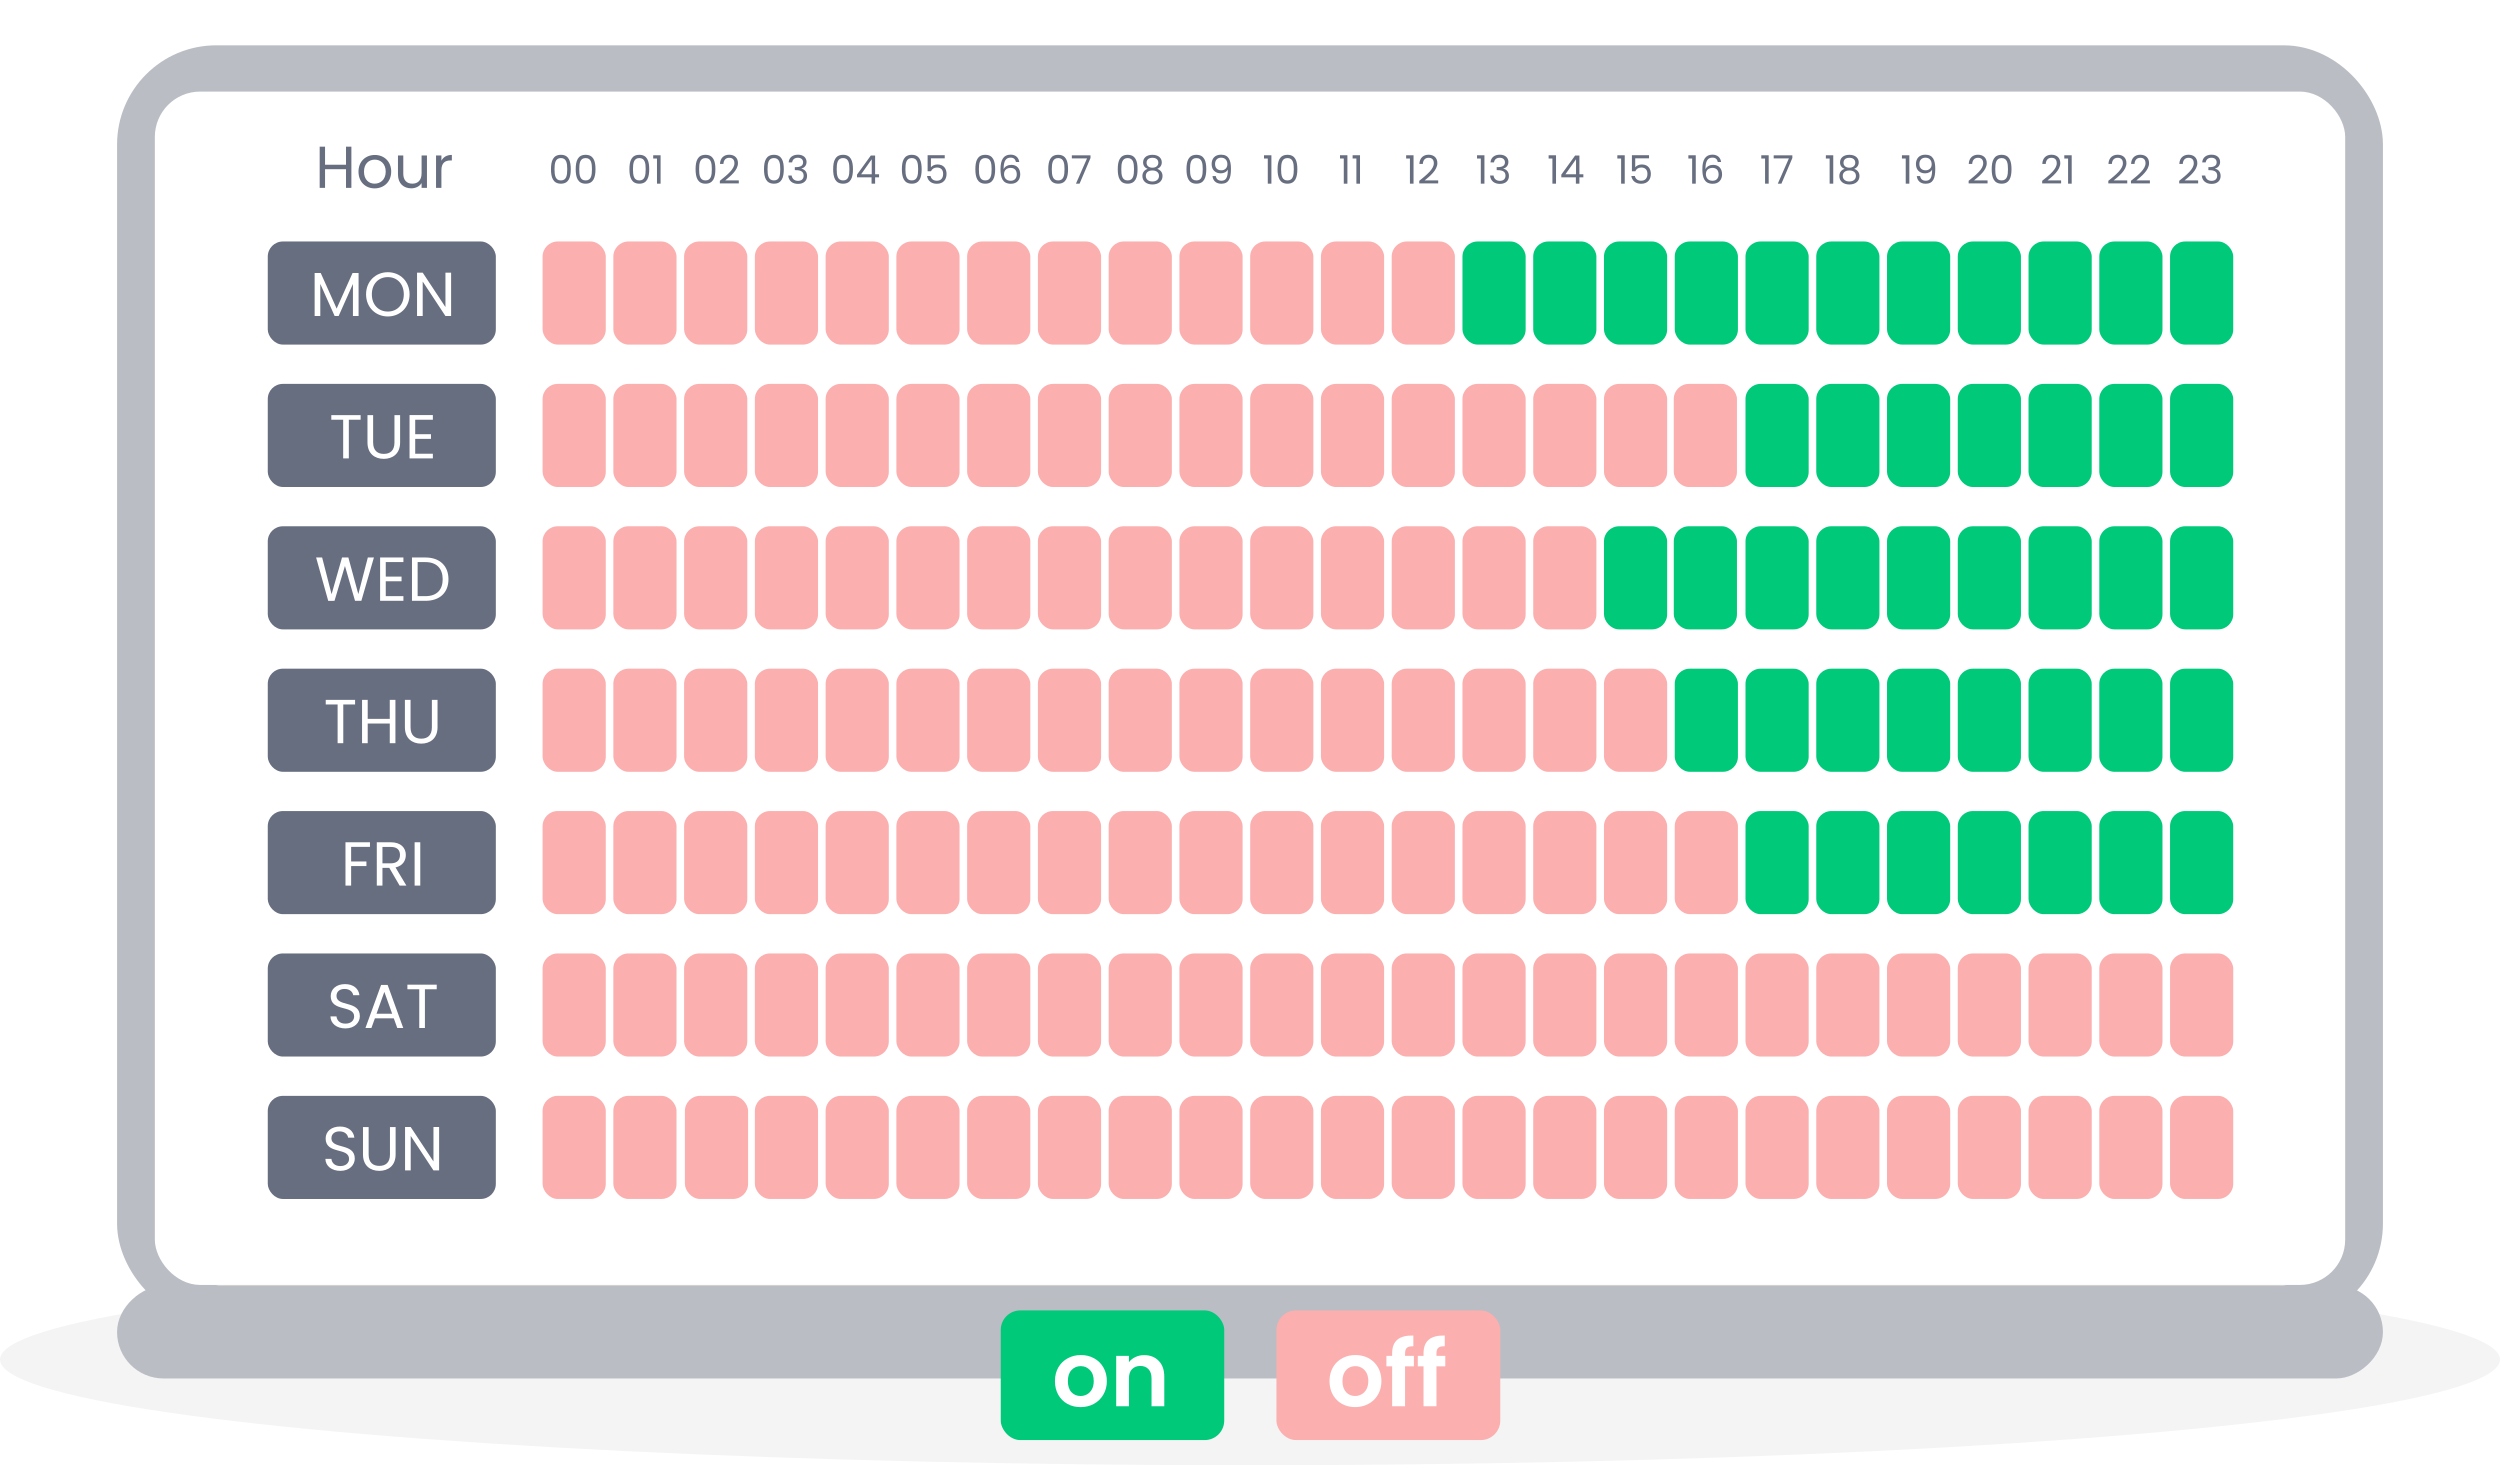 <svg width="662" height="388" viewBox="0 0 662 388" fill="none" xmlns="http://www.w3.org/2000/svg">
<mask id="path-1-inside-1" fill="white">
<path fill-rule="evenodd" clip-rule="evenodd" d="M348.679 272.085C348.679 272.54 348.704 272.988 348.753 273.43C344.834 274.691 342 278.356 342 282.682C342 287.904 346.131 292.164 351.315 292.393V292.402H379.083V292.402C379.112 292.402 379.141 292.402 379.17 292.402C384.072 292.402 388.046 288.442 388.046 283.557C388.046 279.446 385.231 275.99 381.417 274.998C381.613 274.354 381.718 273.67 381.718 272.961C381.718 269.092 378.571 265.955 374.689 265.955C373.595 265.955 372.561 266.204 371.638 266.647C369.641 262.704 365.54 260 360.805 260C354.108 260 348.679 265.411 348.679 272.085Z"/>
</mask>
<path fill-rule="evenodd" clip-rule="evenodd" d="M348.679 272.085C348.679 272.54 348.704 272.988 348.753 273.43C344.834 274.691 342 278.356 342 282.682C342 287.904 346.131 292.164 351.315 292.393V292.402H379.083V292.402C379.112 292.402 379.141 292.402 379.17 292.402C384.072 292.402 388.046 288.442 388.046 283.557C388.046 279.446 385.231 275.99 381.417 274.998C381.613 274.354 381.718 273.67 381.718 272.961C381.718 269.092 378.571 265.955 374.689 265.955C373.595 265.955 372.561 266.204 371.638 266.647C369.641 262.704 365.54 260 360.805 260C354.108 260 348.679 265.411 348.679 272.085Z" fill="white"/>
<path d="M348.753 273.43L349.347 273.364L349.401 273.849L348.936 273.999L348.753 273.43ZM351.315 292.393L351.341 291.795L351.913 291.821V292.393H351.315ZM351.315 292.402V293H350.717V292.402H351.315ZM379.083 292.402H379.681V293H379.083V292.402ZM379.083 292.402H378.485V291.798L379.088 291.804L379.083 292.402ZM381.417 274.998L381.266 275.577L380.663 275.42L380.845 274.824L381.417 274.998ZM371.638 266.647L371.897 267.186L371.369 267.44L371.104 266.918L371.638 266.647ZM348.158 273.496C348.107 273.032 348.081 272.562 348.081 272.085H349.277C349.277 272.518 349.301 272.944 349.347 273.364L348.158 273.496ZM341.402 282.682C341.402 278.088 344.412 274.199 348.57 272.86L348.936 273.999C345.256 275.183 342.598 278.625 342.598 282.682H341.402ZM351.288 292.99C345.788 292.747 341.402 288.227 341.402 282.682H342.598C342.598 287.58 346.474 291.581 351.341 291.795L351.288 292.99ZM351.913 292.393V292.402H350.717V292.393H351.913ZM351.315 291.804H379.083V293H351.315V291.804ZM378.485 292.402V292.402H379.681V292.402H378.485ZM379.17 293C379.139 293 379.108 293 379.077 293L379.088 291.804C379.116 291.804 379.143 291.804 379.17 291.804V293ZM388.644 283.557C388.644 288.775 384.4 293 379.17 293V291.804C383.744 291.804 387.448 288.11 387.448 283.557H388.644ZM381.567 274.419C385.637 275.477 388.644 279.166 388.644 283.557H387.448C387.448 279.726 384.824 276.502 381.266 275.577L381.567 274.419ZM382.316 272.961C382.316 273.729 382.202 274.472 381.989 275.172L380.845 274.824C381.024 274.235 381.12 273.61 381.12 272.961H382.316ZM374.689 265.357C378.899 265.357 382.316 268.76 382.316 272.961H381.12C381.12 269.424 378.243 266.553 374.689 266.553V265.357ZM371.379 266.108C372.381 265.627 373.504 265.357 374.689 265.357V266.553C373.687 266.553 372.74 266.781 371.897 267.186L371.379 266.108ZM360.805 259.402C365.773 259.402 370.076 262.24 372.171 266.377L371.104 266.918C369.206 263.168 365.307 260.598 360.805 260.598V259.402ZM348.081 272.085C348.081 265.079 353.78 259.402 360.805 259.402V260.598C354.436 260.598 349.277 265.743 349.277 272.085H348.081Z" fill="#E5E5E5" mask="url(#path-1-inside-1)"/>
<ellipse cx="331" cy="360" rx="331" ry="28" fill="#F4F4F4"/>
<rect x="37.565" y="18.564" width="586.873" height="325.145" rx="19.691" fill="#EFF4FF" stroke="#BABDC4" stroke-width="13.127"/>
<rect x="631" y="340.447" width="24.569" height="600" rx="12.284" transform="rotate(90 631 340.447)" fill="#BABDC4"/>
<g filter="url(#filter0_d)">
<rect x="43.933" y="23.641" width="574.451" height="314.224" rx="15.517" fill="white"/>
<rect x="44.258" y="23.966" width="573.801" height="313.574" rx="15.192" stroke="#C7C7C7" stroke-width="0.651"/>
</g>
<g clip-path="url(#clip0)">
<g filter="url(#filter1_d)">
<rect x="41.002" y="21.645" width="580" height="316" rx="12" fill="white"/>
</g>
<rect x="70.904" y="63.945" width="60.392" height="27.304" rx="4" fill="#676E80"/>
<path d="M83.316 83.684H84.814V75.174L88.616 83.684H89.67L93.456 75.19V83.684H94.953V72.294H93.357L89.143 81.708L84.93 72.294H83.316V83.684ZM108.456 77.939C108.456 74.499 105.937 72.08 102.695 72.08C99.469 72.08 96.934 74.499 96.934 77.939C96.934 81.379 99.469 83.799 102.695 83.799C105.937 83.799 108.456 81.379 108.456 77.939ZM98.465 77.939C98.465 75.125 100.275 73.38 102.695 73.38C105.114 73.38 106.925 75.125 106.925 77.939C106.925 80.737 105.114 82.499 102.695 82.499C100.275 82.499 98.465 80.737 98.465 77.939ZM117.955 72.195V81.313L111.931 72.195H110.433V83.684H111.931V74.549L117.955 83.684H119.453V72.195H117.955Z" fill="white"/>
<rect x="70.904" y="101.652" width="60.392" height="27.304" rx="4" fill="#676E80"/>
<path d="M87.728 111.137H90.872V121.391H92.37V111.137H95.497V109.919H87.728V111.137ZM97.308 117.161C97.308 120.14 99.25 121.507 101.62 121.507C103.991 121.507 105.949 120.14 105.949 117.161V109.919H104.451V117.178C104.451 119.285 103.332 120.19 101.637 120.19C99.942 120.19 98.806 119.285 98.806 117.178V109.919H97.308V117.161ZM114.62 109.903H108.448V121.391H114.62V120.157H109.946V116.207H114.126V114.972H109.946V111.137H114.62V109.903Z" fill="white"/>
<rect x="70.904" y="139.359" width="60.392" height="27.304" rx="4" fill="#676E80"/>
<path d="M86.915 159.114L88.578 159.098L91.343 149.864L94.009 159.098H95.688L99.013 147.625H97.4L94.882 157.32L92.248 147.625H90.569L87.804 157.353L85.302 147.625H83.706L86.915 159.114ZM106.824 147.609H100.652V159.098H106.824V157.863H102.15V153.913H106.331V152.678H102.15V148.843H106.824V147.609ZM112.663 147.625H109.091V159.098H112.663C116.432 159.098 118.753 156.941 118.753 153.386C118.753 149.831 116.432 147.625 112.663 147.625ZM110.589 157.863V148.843H112.663C115.658 148.843 117.222 150.588 117.222 153.386C117.222 156.184 115.658 157.863 112.663 157.863H110.589Z" fill="white"/>
<rect x="70.904" y="177.066" width="60.392" height="27.304" rx="4" fill="#676E80"/>
<path d="M86.257 186.546H89.401V196.8H90.899V186.546H94.026V185.328H86.257V186.546ZM103.211 196.8H104.709V185.328H103.211V190.364H97.368V185.328H95.87V196.8H97.368V191.599H103.211V196.8ZM107.217 192.57C107.217 195.549 109.16 196.915 111.53 196.915C113.9 196.915 115.859 195.549 115.859 192.57V185.328H114.361V192.587C114.361 194.693 113.242 195.599 111.546 195.599C109.851 195.599 108.715 194.693 108.715 192.587V185.328H107.217V192.57Z" fill="white"/>
<rect x="70.904" y="214.766" width="60.392" height="27.304" rx="4" fill="#676E80"/>
<path d="M91.482 234.504H92.98V229.335H97.029V228.117H92.98V224.249H97.967V223.031H91.482V234.504ZM105.915 226.406C105.915 227.69 105.175 228.611 103.479 228.611H101.274V224.266H103.479C105.191 224.266 105.915 225.105 105.915 226.406ZM99.776 223.031V234.504H101.274V229.813H103.084L105.817 234.504H107.611L104.73 229.698C106.656 229.27 107.463 227.871 107.463 226.406C107.463 224.529 106.179 223.031 103.479 223.031H99.776ZM109.79 234.504H111.288V223.031H109.79V234.504Z" fill="white"/>
<rect x="70.904" y="252.473" width="60.392" height="27.304" rx="4" fill="#676E80"/>
<path d="M95.289 269.084C95.289 264.837 89.101 266.681 89.101 263.718C89.101 262.484 90.072 261.842 91.306 261.875C92.705 261.891 93.429 262.763 93.528 263.537H95.174C94.993 261.792 93.561 260.591 91.372 260.591C89.101 260.591 87.57 261.875 87.57 263.768C87.57 268.031 93.775 266.055 93.775 269.15C93.775 270.236 92.919 271.059 91.471 271.059C89.874 271.059 89.199 270.104 89.101 269.15H87.504C87.537 271.043 89.166 272.327 91.471 272.327C93.956 272.327 95.289 270.713 95.289 269.084ZM105.197 272.211H106.777L102.645 260.805H100.917L96.769 272.211H98.349L99.271 269.66H104.275L105.197 272.211ZM103.847 268.442H99.699L101.773 262.648L103.847 268.442ZM107.877 261.957H111.021V272.211H112.518V261.957H115.646V260.739H107.877V261.957Z" fill="white"/>
<rect x="70.904" y="290.184" width="60.392" height="27.304" rx="4" fill="#676E80"/>
<path d="M93.947 306.799C93.947 302.553 87.758 304.396 87.758 301.433C87.758 300.199 88.73 299.557 89.964 299.59C91.363 299.606 92.087 300.479 92.186 301.252H93.832C93.651 299.508 92.219 298.306 90.03 298.306C87.758 298.306 86.228 299.59 86.228 301.483C86.228 305.746 92.433 303.771 92.433 306.865C92.433 307.951 91.577 308.774 90.129 308.774C88.532 308.774 87.857 307.82 87.758 306.865H86.162C86.195 308.758 87.824 310.042 90.129 310.042C92.614 310.042 93.947 308.429 93.947 306.799ZM96.118 305.696C96.118 308.676 98.061 310.042 100.431 310.042C102.801 310.042 104.76 308.676 104.76 305.696V298.454H103.262V305.713C103.262 307.82 102.143 308.725 100.447 308.725C98.752 308.725 97.616 307.82 97.616 305.713V298.454H96.118V305.696ZM114.78 298.438V307.556L108.756 298.438H107.258V309.927H108.756V300.791L114.78 309.927H116.278V298.438H114.78Z" fill="white"/>
<rect x="143.678" y="63.945" width="16.73" height="27.304" rx="4" fill="#FBAFAF"/>
<rect x="162.414" y="63.945" width="16.73" height="27.304" rx="4" fill="#FBAFAF"/>
<rect x="181.15" y="63.945" width="16.73" height="27.304" rx="4" fill="#FBAFAF"/>
<rect x="199.889" y="63.945" width="16.73" height="27.304" rx="4" fill="#FBAFAF"/>
<rect x="218.625" y="63.945" width="16.73" height="27.304" rx="4" fill="#FBAFAF"/>
<rect x="237.361" y="63.945" width="16.73" height="27.304" rx="4" fill="#FBAFAF"/>
<rect x="256.096" y="63.945" width="16.73" height="27.304" rx="4" fill="#FBAFAF"/>
<rect x="274.838" y="63.945" width="16.73" height="27.304" rx="4" fill="#FBAFAF"/>
<rect x="293.574" y="63.945" width="16.73" height="27.304" rx="4" fill="#FBAFAF"/>
<rect x="312.311" y="63.945" width="16.73" height="27.304" rx="4" fill="#FBAFAF"/>
<rect x="331.047" y="63.945" width="16.73" height="27.304" rx="4" fill="#FBAFAF"/>
<rect x="349.787" y="63.945" width="16.73" height="27.304" rx="4" fill="#FBAFAF"/>
<rect x="368.523" y="63.945" width="16.73" height="27.304" rx="4" fill="#FBAFAF"/>
<rect x="387.26" y="63.945" width="16.73" height="27.304" rx="4" fill="#00C97A"/>
<rect x="405.994" y="63.945" width="16.73" height="27.304" rx="4" fill="#00C97A"/>
<rect x="424.73" y="63.945" width="16.73" height="27.304" rx="4" fill="#00C97A"/>
<rect x="443.471" y="63.945" width="16.73" height="27.304" rx="4" fill="#00C97A"/>
<rect x="462.207" y="63.945" width="16.73" height="27.304" rx="4" fill="#00C97A"/>
<rect x="480.945" y="63.945" width="16.73" height="27.304" rx="4" fill="#00C97A"/>
<rect x="499.682" y="63.945" width="16.73" height="27.304" rx="4" fill="#00C97A"/>
<rect x="518.418" y="63.945" width="16.73" height="27.304" rx="4" fill="#00C97A"/>
<rect x="537.156" y="63.945" width="16.73" height="27.304" rx="4" fill="#00C97A"/>
<rect x="555.893" y="63.945" width="16.73" height="27.304" rx="4" fill="#00C97A"/>
<rect x="574.629" y="63.945" width="16.73" height="27.304" rx="4" fill="#00C97A"/>
<rect x="143.678" y="101.656" width="16.73" height="27.304" rx="4" fill="#FBAFAF"/>
<rect x="162.414" y="101.656" width="16.73" height="27.304" rx="4" fill="#FBAFAF"/>
<rect x="181.15" y="101.656" width="16.73" height="27.304" rx="4" fill="#FBAFAF"/>
<rect x="199.887" y="101.656" width="16.73" height="27.304" rx="4" fill="#FBAFAF"/>
<rect x="218.627" y="101.656" width="16.73" height="27.304" rx="4" fill="#FBAFAF"/>
<rect x="237.363" y="101.656" width="16.73" height="27.304" rx="4" fill="#FBAFAF"/>
<rect x="256.098" y="101.656" width="16.73" height="27.304" rx="4" fill="#FBAFAF"/>
<rect x="274.838" y="101.656" width="16.73" height="27.304" rx="4" fill="#FBAFAF"/>
<rect x="293.574" y="101.656" width="16.73" height="27.304" rx="4" fill="#FBAFAF"/>
<rect x="312.311" y="101.656" width="16.73" height="27.304" rx="4" fill="#FBAFAF"/>
<rect x="331.047" y="101.656" width="16.73" height="27.304" rx="4" fill="#FBAFAF"/>
<rect x="349.785" y="101.656" width="16.73" height="27.304" rx="4" fill="#FBAFAF"/>
<rect x="368.521" y="101.656" width="16.73" height="27.304" rx="4" fill="#FBAFAF"/>
<rect x="387.258" y="101.656" width="16.73" height="27.304" rx="4" fill="#FBAFAF"/>
<rect x="405.996" y="101.656" width="16.73" height="27.304" rx="4" fill="#FBAFAF"/>
<rect x="424.732" y="101.656" width="16.73" height="27.304" rx="4" fill="#FBAFAF"/>
<rect x="443.215" y="101.656" width="16.73" height="27.304" rx="4" fill="#FBAFAF"/>
<rect x="462.207" y="101.656" width="16.73" height="27.304" rx="4" fill="#00C97A"/>
<rect x="480.945" y="101.656" width="16.73" height="27.304" rx="4" fill="#00C97A"/>
<rect x="499.682" y="101.656" width="16.73" height="27.304" rx="4" fill="#00C97A"/>
<rect x="518.418" y="101.656" width="16.73" height="27.304" rx="4" fill="#00C97A"/>
<rect x="537.154" y="101.656" width="16.73" height="27.304" rx="4" fill="#00C97A"/>
<rect x="555.891" y="101.656" width="16.73" height="27.304" rx="4" fill="#00C97A"/>
<rect x="574.631" y="101.656" width="16.73" height="27.304" rx="4" fill="#00C97A"/>
<rect x="143.68" y="139.355" width="16.73" height="27.304" rx="4" fill="#FBAFAF"/>
<rect x="162.416" y="139.355" width="16.73" height="27.304" rx="4" fill="#FBAFAF"/>
<rect x="181.152" y="139.355" width="16.73" height="27.304" rx="4" fill="#FBAFAF"/>
<rect x="199.891" y="139.355" width="16.73" height="27.304" rx="4" fill="#FBAFAF"/>
<rect x="218.627" y="139.355" width="16.73" height="27.304" rx="4" fill="#FBAFAF"/>
<rect x="237.363" y="139.355" width="16.73" height="27.304" rx="4" fill="#FBAFAF"/>
<rect x="256.098" y="139.355" width="16.73" height="27.304" rx="4" fill="#FBAFAF"/>
<rect x="274.838" y="139.355" width="16.73" height="27.304" rx="4" fill="#FBAFAF"/>
<rect x="293.576" y="139.355" width="16.73" height="27.304" rx="4" fill="#FBAFAF"/>
<rect x="312.312" y="139.355" width="16.73" height="27.304" rx="4" fill="#FBAFAF"/>
<rect x="331.049" y="139.355" width="16.73" height="27.304" rx="4" fill="#FBAFAF"/>
<rect x="349.787" y="139.355" width="16.73" height="27.304" rx="4" fill="#FBAFAF"/>
<rect x="368.525" y="139.355" width="16.73" height="27.304" rx="4" fill="#FBAFAF"/>
<rect x="387.262" y="139.355" width="16.73" height="27.304" rx="4" fill="#FBAFAF"/>
<rect x="405.996" y="139.355" width="16.73" height="27.304" rx="4" fill="#FBAFAF"/>
<rect x="424.732" y="139.355" width="16.73" height="27.304" rx="4" fill="#00C97A"/>
<rect x="443.217" y="139.355" width="16.73" height="27.304" rx="4" fill="#00C97A"/>
<rect x="462.209" y="139.355" width="16.73" height="27.304" rx="4" fill="#00C97A"/>
<rect x="480.947" y="139.355" width="16.73" height="27.304" rx="4" fill="#00C97A"/>
<rect x="499.684" y="139.355" width="16.73" height="27.304" rx="4" fill="#00C97A"/>
<rect x="518.42" y="139.355" width="16.73" height="27.304" rx="4" fill="#00C97A"/>
<rect x="537.158" y="139.355" width="16.73" height="27.304" rx="4" fill="#00C97A"/>
<rect x="555.895" y="139.355" width="16.73" height="27.304" rx="4" fill="#00C97A"/>
<rect x="574.631" y="139.355" width="16.73" height="27.304" rx="4" fill="#00C97A"/>
<rect x="143.678" y="177.071" width="16.73" height="27.304" rx="4" fill="#FBAFAF"/>
<rect x="162.414" y="177.071" width="16.73" height="27.304" rx="4" fill="#FBAFAF"/>
<rect x="181.15" y="177.071" width="16.73" height="27.304" rx="4" fill="#FBAFAF"/>
<rect x="199.887" y="177.071" width="16.73" height="27.304" rx="4" fill="#FBAFAF"/>
<rect x="218.627" y="177.071" width="16.73" height="27.304" rx="4" fill="#FBAFAF"/>
<rect x="237.363" y="177.071" width="16.73" height="27.304" rx="4" fill="#FBAFAF"/>
<rect x="256.098" y="177.071" width="16.73" height="27.304" rx="4" fill="#FBAFAF"/>
<rect x="274.838" y="177.071" width="16.73" height="27.304" rx="4" fill="#FBAFAF"/>
<rect x="293.574" y="177.071" width="16.73" height="27.304" rx="4" fill="#FBAFAF"/>
<rect x="312.311" y="177.071" width="16.73" height="27.304" rx="4" fill="#FBAFAF"/>
<rect x="331.047" y="177.071" width="16.73" height="27.304" rx="4" fill="#FBAFAF"/>
<rect x="349.785" y="177.071" width="16.73" height="27.304" rx="4" fill="#FBAFAF"/>
<rect x="368.521" y="177.071" width="16.73" height="27.304" rx="4" fill="#FBAFAF"/>
<rect x="387.258" y="177.071" width="16.73" height="27.304" rx="4" fill="#FBAFAF"/>
<rect x="405.996" y="177.071" width="16.73" height="27.304" rx="4" fill="#FBAFAF"/>
<rect x="424.732" y="177.071" width="16.73" height="27.304" rx="4" fill="#FBAFAF"/>
<rect x="443.471" y="177.071" width="16.73" height="27.304" rx="4" fill="#00C97A"/>
<rect x="462.207" y="177.071" width="16.73" height="27.304" rx="4" fill="#00C97A"/>
<rect x="480.945" y="177.071" width="16.73" height="27.304" rx="4" fill="#00C97A"/>
<rect x="499.682" y="177.071" width="16.73" height="27.304" rx="4" fill="#00C97A"/>
<rect x="518.418" y="177.071" width="16.73" height="27.304" rx="4" fill="#00C97A"/>
<rect x="537.154" y="177.071" width="16.73" height="27.304" rx="4" fill="#00C97A"/>
<rect x="555.891" y="177.071" width="16.73" height="27.304" rx="4" fill="#00C97A"/>
<rect x="574.631" y="177.071" width="16.73" height="27.304" rx="4" fill="#00C97A"/>
<rect x="143.676" y="214.766" width="16.73" height="27.304" rx="4" fill="#FBAFAF"/>
<rect x="162.412" y="214.766" width="16.73" height="27.304" rx="4" fill="#FBAFAF"/>
<rect x="181.148" y="214.766" width="16.73" height="27.304" rx="4" fill="#FBAFAF"/>
<rect x="199.887" y="214.766" width="16.73" height="27.304" rx="4" fill="#FBAFAF"/>
<rect x="218.625" y="214.766" width="16.73" height="27.304" rx="4" fill="#FBAFAF"/>
<rect x="237.361" y="214.766" width="16.73" height="27.304" rx="4" fill="#FBAFAF"/>
<rect x="256.096" y="214.766" width="16.73" height="27.304" rx="4" fill="#FBAFAF"/>
<rect x="274.838" y="214.766" width="16.73" height="27.304" rx="4" fill="#FBAFAF"/>
<rect x="293.574" y="214.766" width="16.73" height="27.304" rx="4" fill="#FBAFAF"/>
<rect x="312.312" y="214.766" width="16.73" height="27.304" rx="4" fill="#FBAFAF"/>
<rect x="331.051" y="214.766" width="16.73" height="27.304" rx="4" fill="#FBAFAF"/>
<rect x="349.783" y="214.766" width="16.73" height="27.304" rx="4" fill="#FBAFAF"/>
<rect x="368.521" y="214.766" width="16.73" height="27.304" rx="4" fill="#FBAFAF"/>
<rect x="387.258" y="214.766" width="16.73" height="27.304" rx="4" fill="#FBAFAF"/>
<rect x="405.994" y="214.766" width="16.73" height="27.304" rx="4" fill="#FBAFAF"/>
<rect x="424.73" y="214.766" width="16.73" height="27.304" rx="4" fill="#FBAFAF"/>
<rect x="443.471" y="214.766" width="16.73" height="27.304" rx="4" fill="#FBAFAF"/>
<rect x="462.207" y="214.766" width="16.73" height="27.304" rx="4" fill="#00C97A"/>
<rect x="480.945" y="214.766" width="16.73" height="27.304" rx="4" fill="#00C97A"/>
<rect x="499.682" y="214.766" width="16.73" height="27.304" rx="4" fill="#00C97A"/>
<rect x="518.422" y="214.766" width="16.73" height="27.304" rx="4" fill="#00C97A"/>
<rect x="537.158" y="214.766" width="16.73" height="27.304" rx="4" fill="#00C97A"/>
<rect x="555.893" y="214.766" width="16.73" height="27.304" rx="4" fill="#00C97A"/>
<rect x="574.627" y="214.766" width="16.73" height="27.304" rx="4" fill="#00C97A"/>
<rect x="143.676" y="252.473" width="16.73" height="27.304" rx="4" fill="#FBAFAF"/>
<rect x="162.412" y="252.473" width="16.73" height="27.304" rx="4" fill="#FBAFAF"/>
<rect x="181.148" y="252.473" width="16.73" height="27.304" rx="4" fill="#FBAFAF"/>
<rect x="199.885" y="252.473" width="16.73" height="27.304" rx="4" fill="#FBAFAF"/>
<rect x="218.627" y="252.473" width="16.73" height="27.304" rx="4" fill="#FBAFAF"/>
<rect x="237.363" y="252.473" width="16.73" height="27.304" rx="4" fill="#FBAFAF"/>
<rect x="256.098" y="252.473" width="16.73" height="27.304" rx="4" fill="#FBAFAF"/>
<rect x="274.838" y="252.473" width="16.73" height="27.304" rx="4" fill="#FBAFAF"/>
<rect x="293.574" y="252.473" width="16.73" height="27.304" rx="4" fill="#FBAFAF"/>
<rect x="312.312" y="252.473" width="16.73" height="27.304" rx="4" fill="#FBAFAF"/>
<rect x="331.049" y="252.473" width="16.73" height="27.304" rx="4" fill="#FBAFAF"/>
<rect x="349.783" y="252.473" width="16.73" height="27.304" rx="4" fill="#FBAFAF"/>
<rect x="368.52" y="252.473" width="16.73" height="27.304" rx="4" fill="#FBAFAF"/>
<rect x="387.256" y="252.473" width="16.73" height="27.304" rx="4" fill="#FBAFAF"/>
<rect x="405.992" y="252.473" width="16.73" height="27.304" rx="4" fill="#FBAFAF"/>
<rect x="424.732" y="252.473" width="16.73" height="27.304" rx="4" fill="#FBAFAF"/>
<rect x="443.471" y="252.473" width="16.73" height="27.304" rx="4" fill="#FBAFAF"/>
<rect x="462.207" y="252.473" width="16.73" height="27.304" rx="4" fill="#FBAFAF"/>
<rect x="480.945" y="252.473" width="16.73" height="27.304" rx="4" fill="#FBAFAF"/>
<rect x="499.682" y="252.473" width="16.73" height="27.304" rx="4" fill="#FBAFAF"/>
<rect x="518.42" y="252.473" width="16.73" height="27.304" rx="4" fill="#FBAFAF"/>
<rect x="537.156" y="252.473" width="16.73" height="27.304" rx="4" fill="#FBAFAF"/>
<rect x="555.895" y="252.473" width="16.73" height="27.304" rx="4" fill="#FBAFAF"/>
<rect x="574.629" y="252.473" width="16.73" height="27.304" rx="4" fill="#FBAFAF"/>
<rect x="143.676" y="290.18" width="16.73" height="27.304" rx="4" fill="#FBAFAF"/>
<rect x="162.412" y="290.18" width="16.73" height="27.304" rx="4" fill="#FBAFAF"/>
<rect x="181.363" y="290.18" width="16.73" height="27.304" rx="4" fill="#FBAFAF"/>
<rect x="199.887" y="290.18" width="16.73" height="27.304" rx="4" fill="#FBAFAF"/>
<rect x="218.625" y="290.18" width="16.73" height="27.304" rx="4" fill="#FBAFAF"/>
<rect x="237.361" y="290.18" width="16.73" height="27.304" rx="4" fill="#FBAFAF"/>
<rect x="256.096" y="290.18" width="16.73" height="27.304" rx="4" fill="#FBAFAF"/>
<rect x="274.838" y="290.18" width="16.73" height="27.304" rx="4" fill="#FBAFAF"/>
<rect x="293.574" y="290.18" width="16.73" height="27.304" rx="4" fill="#FBAFAF"/>
<rect x="312.312" y="290.18" width="16.73" height="27.304" rx="4" fill="#FBAFAF"/>
<rect x="331.051" y="290.18" width="16.73" height="27.304" rx="4" fill="#FBAFAF"/>
<rect x="349.783" y="290.18" width="16.73" height="27.304" rx="4" fill="#FBAFAF"/>
<rect x="368.521" y="290.18" width="16.73" height="27.304" rx="4" fill="#FBAFAF"/>
<rect x="387.258" y="290.18" width="16.73" height="27.304" rx="4" fill="#FBAFAF"/>
<rect x="405.994" y="290.18" width="16.73" height="27.304" rx="4" fill="#FBAFAF"/>
<rect x="424.73" y="290.18" width="16.73" height="27.304" rx="4" fill="#FBAFAF"/>
<rect x="443.471" y="290.18" width="16.73" height="27.304" rx="4" fill="#FBAFAF"/>
<rect x="462.207" y="290.18" width="16.73" height="27.304" rx="4" fill="#FBAFAF"/>
<rect x="480.945" y="290.18" width="16.73" height="27.304" rx="4" fill="#FBAFAF"/>
<rect x="499.682" y="290.18" width="16.73" height="27.304" rx="4" fill="#FBAFAF"/>
<rect x="518.422" y="290.18" width="16.73" height="27.304" rx="4" fill="#FBAFAF"/>
<rect x="537.158" y="290.18" width="16.73" height="27.304" rx="4" fill="#FBAFAF"/>
<rect x="555.893" y="290.18" width="16.73" height="27.304" rx="4" fill="#FBAFAF"/>
<rect x="574.627" y="290.18" width="16.73" height="27.304" rx="4" fill="#FBAFAF"/>
<path d="M91.623 49.743H93.046V38.846H91.623V43.63H86.073V38.846H84.65V49.743H86.073V44.802H91.623V49.743ZM103.59 45.443C103.59 42.739 101.698 41.035 99.259 41.035C96.836 41.035 94.929 42.739 94.929 45.443C94.929 48.164 96.773 49.883 99.197 49.883C101.636 49.883 103.59 48.164 103.59 45.443ZM96.383 45.443C96.383 43.286 97.743 42.27 99.244 42.27C100.713 42.27 102.136 43.286 102.136 45.443C102.136 47.617 100.682 48.633 99.197 48.633C97.712 48.633 96.383 47.617 96.383 45.443ZM113.059 41.175H111.636V45.881C111.636 47.726 110.651 48.633 109.182 48.633C107.743 48.633 106.79 47.742 106.79 46.006V41.175H105.382V46.194C105.382 48.648 106.93 49.868 108.9 49.868C110.041 49.868 111.089 49.368 111.636 48.476V49.743H113.059V41.175ZM116.884 45.084C116.884 43.098 117.916 42.489 119.276 42.489H119.651V41.019C118.291 41.019 117.368 41.613 116.884 42.567V41.175H115.461V49.743H116.884V45.084Z" fill="#676E80"/>
<path d="M145.9 44.796C145.9 46.985 146.442 48.642 148.527 48.642C150.601 48.642 151.143 46.985 151.143 44.796C151.143 42.639 150.601 40.992 148.527 40.992C146.442 40.992 145.9 42.639 145.9 44.796ZM150.205 44.796C150.205 46.422 150.007 47.777 148.527 47.777C147.036 47.777 146.838 46.422 146.838 44.796C146.838 43.233 147.036 41.857 148.527 41.857C150.007 41.857 150.205 43.233 150.205 44.796ZM152.445 44.796C152.445 46.985 152.987 48.642 155.072 48.642C157.146 48.642 157.688 46.985 157.688 44.796C157.688 42.639 157.146 40.992 155.072 40.992C152.987 40.992 152.445 42.639 152.445 44.796ZM156.75 44.796C156.75 46.422 156.552 47.777 155.072 47.777C153.581 47.777 153.383 46.422 153.383 44.796C153.383 43.233 153.581 41.857 155.072 41.857C156.552 41.857 156.75 43.233 156.75 44.796Z" fill="#676E80"/>
<path d="M166.672 44.796C166.672 46.985 167.214 48.642 169.299 48.642C171.373 48.642 171.915 46.985 171.915 44.796C171.915 42.639 171.373 40.992 169.299 40.992C167.214 40.992 166.672 42.639 166.672 44.796ZM170.977 44.796C170.977 46.422 170.779 47.777 169.299 47.777C167.808 47.777 167.61 46.422 167.61 44.796C167.61 43.233 167.808 41.857 169.299 41.857C170.779 41.857 170.977 43.233 170.977 44.796ZM173.967 48.642H174.926V41.106H172.967V41.971H173.967V48.642Z" fill="#676E80"/>
<path d="M184.188 44.796C184.188 46.985 184.73 48.642 186.815 48.642C188.889 48.642 189.431 46.985 189.431 44.796C189.431 42.639 188.889 40.992 186.815 40.992C184.73 40.992 184.188 42.639 184.188 44.796ZM188.493 44.796C188.493 46.422 188.295 47.777 186.815 47.777C185.324 47.777 185.126 46.422 185.126 44.796C185.126 43.233 185.324 41.857 186.815 41.857C188.295 41.857 188.493 43.233 188.493 44.796ZM190.618 48.559H195.632V47.767H192.046C193.391 46.672 195.413 45.078 195.413 43.201C195.413 41.805 194.496 40.971 193.078 40.971C191.723 40.971 190.712 41.805 190.65 43.41H191.567C191.609 42.461 192.109 41.784 193.089 41.784C194.11 41.784 194.475 42.409 194.475 43.243C194.475 44.786 192.599 46.286 190.618 47.881V48.559Z" fill="#676E80"/>
<path d="M202.308 44.796C202.308 46.985 202.85 48.642 204.935 48.642C207.009 48.642 207.551 46.985 207.551 44.796C207.551 42.639 207.009 40.992 204.935 40.992C202.85 40.992 202.308 42.639 202.308 44.796ZM206.613 44.796C206.613 46.422 206.415 47.777 204.935 47.777C203.444 47.777 203.246 46.422 203.246 44.796C203.246 43.233 203.444 41.857 204.935 41.857C206.415 41.857 206.613 43.233 206.613 44.796ZM208.832 43.003H209.76C209.854 42.274 210.385 41.773 211.271 41.773C212.178 41.773 212.658 42.274 212.658 42.993C212.658 43.868 211.98 44.254 210.719 44.264H210.469V45.057H210.709C212.063 45.057 212.804 45.463 212.804 46.526C212.804 47.297 212.324 47.892 211.313 47.892C210.312 47.892 209.729 47.277 209.635 46.474H208.718C208.832 47.933 209.896 48.694 211.323 48.694C212.897 48.694 213.71 47.777 213.71 46.61C213.71 45.526 213.116 44.879 212.241 44.671V44.619C213.033 44.442 213.575 43.764 213.575 42.899C213.575 41.815 212.772 40.96 211.303 40.96C209.906 40.96 208.926 41.711 208.832 43.003Z" fill="#676E80"/>
<path d="M220.62 44.796C220.62 46.985 221.162 48.642 223.246 48.642C225.321 48.642 225.863 46.985 225.863 44.796C225.863 42.639 225.321 40.992 223.246 40.992C221.162 40.992 220.62 42.639 220.62 44.796ZM224.925 44.796C224.925 46.422 224.727 47.777 223.246 47.777C221.756 47.777 221.558 46.422 221.558 44.796C221.558 43.233 221.756 41.857 223.246 41.857C224.727 41.857 224.925 43.233 224.925 44.796ZM230.792 48.642H231.73V46.964H232.772V46.141H231.73V41.179H230.594L226.935 46.245V46.964H230.792V48.642ZM228.03 46.141L230.834 42.169V46.141H228.03Z" fill="#676E80"/>
<path d="M238.816 44.796C238.816 46.985 239.358 48.642 241.443 48.642C243.517 48.642 244.059 46.985 244.059 44.796C244.059 42.639 243.517 40.992 241.443 40.992C239.358 40.992 238.816 42.639 238.816 44.796ZM243.121 44.796C243.121 46.422 242.923 47.777 241.443 47.777C239.953 47.777 239.754 46.422 239.754 44.796C239.754 43.233 239.953 41.857 241.443 41.857C242.923 41.857 243.121 43.233 243.121 44.796ZM245.632 41.096V45.349H246.529C246.779 44.754 247.331 44.358 248.092 44.358C249.186 44.358 249.739 44.984 249.739 46.057C249.739 47.089 249.228 47.86 248.082 47.86C247.196 47.86 246.581 47.391 246.404 46.599H245.476C245.664 47.819 246.57 48.663 248.071 48.663C249.833 48.663 250.646 47.496 250.646 46.036C250.646 44.869 250.062 43.545 248.228 43.545C247.488 43.545 246.82 43.879 246.508 44.306V41.93H250.166V41.096H245.632Z" fill="#676E80"/>
<path d="M258.275 44.796C258.275 46.985 258.817 48.642 260.901 48.642C262.976 48.642 263.518 46.985 263.518 44.796C263.518 42.639 262.976 40.992 260.901 40.992C258.817 40.992 258.275 42.639 258.275 44.796ZM262.58 44.796C262.58 46.422 262.382 47.777 260.901 47.777C259.411 47.777 259.213 46.422 259.213 44.796C259.213 43.233 259.411 41.857 260.901 41.857C262.382 41.857 262.58 43.233 262.58 44.796ZM269.896 42.899C269.771 41.846 269.041 40.95 267.603 40.95C265.695 40.95 264.934 42.409 264.934 44.775C264.934 47.058 265.466 48.663 267.696 48.663C269.343 48.663 270.156 47.537 270.156 46.161C270.156 44.577 269.208 43.65 267.801 43.65C266.904 43.65 266.081 44.066 265.758 44.806C265.747 42.566 266.394 41.742 267.592 41.742C268.447 41.742 268.874 42.169 269.02 42.899H269.896ZM267.603 44.452C268.687 44.452 269.239 45.13 269.239 46.193C269.239 47.214 268.624 47.871 267.644 47.871C266.456 47.871 265.872 47.089 265.872 46.089C265.872 44.963 266.738 44.452 267.603 44.452Z" fill="#676E80"/>
<path d="M277.58 44.796C277.58 46.985 278.122 48.642 280.207 48.642C282.281 48.642 282.823 46.985 282.823 44.796C282.823 42.639 282.281 40.992 280.207 40.992C278.122 40.992 277.58 42.639 277.58 44.796ZM281.885 44.796C281.885 46.422 281.687 47.777 280.207 47.777C278.717 47.777 278.519 46.422 278.519 44.796C278.519 43.233 278.717 41.857 280.207 41.857C281.687 41.857 281.885 43.233 281.885 44.796ZM283.823 41.127V41.94H287.846L284.907 48.642H285.866L288.764 41.846V41.127H283.823Z" fill="#676E80"/>
<path d="M295.981 44.796C295.981 46.985 296.523 48.642 298.607 48.642C300.682 48.642 301.224 46.985 301.224 44.796C301.224 42.639 300.682 40.992 298.607 40.992C296.523 40.992 295.981 42.639 295.981 44.796ZM300.285 44.796C300.285 46.422 300.087 47.777 298.607 47.777C297.117 47.777 296.919 46.422 296.919 44.796C296.919 43.233 297.117 41.857 298.607 41.857C300.087 41.857 300.285 43.233 300.285 44.796ZM303.901 44.723C303.057 44.973 302.505 45.661 302.505 46.61C302.505 47.975 303.578 48.85 305.163 48.85C306.757 48.85 307.841 47.975 307.841 46.61C307.841 45.672 307.289 44.984 306.434 44.723C307.174 44.431 307.643 43.806 307.643 42.993C307.643 41.898 306.799 40.992 305.163 40.992C303.526 40.992 302.692 41.888 302.692 42.993C302.692 43.837 303.13 44.421 303.901 44.723ZM305.163 44.41C304.245 44.41 303.61 43.9 303.61 43.118C303.61 42.232 304.235 41.784 305.163 41.784C306.111 41.784 306.726 42.242 306.726 43.108C306.726 43.889 306.09 44.41 305.163 44.41ZM305.163 45.14C306.153 45.14 306.903 45.609 306.903 46.578C306.903 47.454 306.236 48.058 305.163 48.058C304.089 48.058 303.412 47.464 303.412 46.578C303.412 45.578 304.193 45.14 305.163 45.14Z" fill="#676E80"/>
<path d="M314.179 44.796C314.179 46.985 314.721 48.642 316.806 48.642C318.88 48.642 319.422 46.985 319.422 44.796C319.422 42.639 318.88 40.992 316.806 40.992C314.721 40.992 314.179 42.639 314.179 44.796ZM318.484 44.796C318.484 46.422 318.286 47.777 316.806 47.777C315.315 47.777 315.117 46.422 315.117 44.796C315.117 43.233 315.315 41.857 316.806 41.857C318.286 41.857 318.484 43.233 318.484 44.796ZM321.068 46.62C321.172 47.725 321.902 48.653 323.403 48.653C325.383 48.653 325.956 47.245 325.956 44.733C325.956 42.399 325.362 40.96 323.319 40.96C321.693 40.96 320.839 42.003 320.839 43.441C320.839 45.036 321.871 45.901 323.257 45.901C324.07 45.901 324.82 45.536 325.123 44.9C325.154 47.11 324.56 47.86 323.455 47.86C322.579 47.86 322.079 47.402 321.944 46.62H321.068ZM323.413 45.098C322.288 45.098 321.746 44.389 321.746 43.42C321.746 42.42 322.361 41.753 323.34 41.753C324.424 41.753 325.008 42.472 325.008 43.493C325.008 44.504 324.32 45.098 323.413 45.098Z" fill="#676E80"/>
<path d="M335.708 48.642H336.667V41.106H334.707V41.971H335.708V48.642ZM338.296 44.796C338.296 46.985 338.838 48.642 340.922 48.642C342.997 48.642 343.539 46.985 343.539 44.796C343.539 42.639 342.997 40.992 340.922 40.992C338.838 40.992 338.296 42.639 338.296 44.796ZM342.6 44.796C342.6 46.422 342.402 47.777 340.922 47.777C339.432 47.777 339.234 46.422 339.234 44.796C339.234 43.233 339.432 41.857 340.922 41.857C342.402 41.857 342.6 43.233 342.6 44.796Z" fill="#676E80"/>
<path d="M355.833 48.642H356.792V41.106H354.832V41.971H355.833V48.642ZM359.172 48.642H360.13V41.106H358.171V41.971H359.172V48.642Z" fill="#676E80"/>
<path d="M373.347 48.642H374.306V41.106H372.347V41.971H373.347V48.642ZM375.821 48.559H380.834V47.767H377.249C378.593 46.672 380.615 45.078 380.615 43.201C380.615 41.805 379.698 40.971 378.28 40.971C376.925 40.971 375.914 41.805 375.852 43.41H376.769C376.811 42.461 377.311 41.784 378.291 41.784C379.312 41.784 379.677 42.409 379.677 43.243C379.677 44.786 377.801 46.286 375.821 47.881V48.559Z" fill="#676E80"/>
<path d="M392.118 48.642H393.077V41.106H391.117V41.971H392.118V48.642ZM394.685 43.003H395.613C395.706 42.274 396.238 41.773 397.124 41.773C398.031 41.773 398.51 42.274 398.51 42.993C398.51 43.868 397.833 44.254 396.571 44.264H396.321V45.057H396.561C397.916 45.057 398.656 45.463 398.656 46.526C398.656 47.297 398.177 47.892 397.166 47.892C396.165 47.892 395.581 47.277 395.488 46.474H394.57C394.685 47.933 395.748 48.694 397.176 48.694C398.75 48.694 399.563 47.777 399.563 46.61C399.563 45.526 398.969 44.879 398.093 44.671V44.619C398.885 44.442 399.427 43.764 399.427 42.899C399.427 41.815 398.625 40.96 397.155 40.96C395.758 40.96 394.779 41.711 394.685 43.003Z" fill="#676E80"/>
<path d="M411.076 48.642H412.035V41.106H410.075V41.971H411.076V48.642ZM417.291 48.642H418.229V46.964H419.271V46.141H418.229V41.179H417.093L413.434 46.245V46.964H417.291V48.642ZM414.529 46.141L417.333 42.169V46.141H414.529Z" fill="#676E80"/>
<path d="M429.272 48.642H430.231V41.106H428.272V41.971H429.272V48.642ZM432.131 41.096V45.349H433.028C433.278 44.754 433.83 44.358 434.591 44.358C435.685 44.358 436.238 44.984 436.238 46.057C436.238 47.089 435.727 47.86 434.581 47.86C433.695 47.86 433.08 47.391 432.903 46.599H431.975C432.163 47.819 433.069 48.663 434.57 48.663C436.332 48.663 437.145 47.496 437.145 46.036C437.145 44.869 436.561 43.545 434.727 43.545C433.987 43.545 433.319 43.879 433.007 44.306V41.93H436.665V41.096H432.131Z" fill="#676E80"/>
<path d="M448.08 48.642H449.039V41.106H447.08V41.971H448.08V48.642ZM455.744 42.899C455.619 41.846 454.89 40.95 453.451 40.95C451.544 40.95 450.783 42.409 450.783 44.775C450.783 47.058 451.315 48.663 453.545 48.663C455.192 48.663 456.005 47.537 456.005 46.161C456.005 44.577 455.056 43.65 453.649 43.65C452.753 43.65 451.93 44.066 451.606 44.806C451.596 42.566 452.242 41.742 453.441 41.742C454.296 41.742 454.723 42.169 454.869 42.899H455.744ZM453.451 44.452C454.535 44.452 455.088 45.13 455.088 46.193C455.088 47.214 454.473 47.871 453.493 47.871C452.305 47.871 451.721 47.089 451.721 46.089C451.721 44.963 452.586 44.452 453.451 44.452Z" fill="#676E80"/>
<path d="M467.388 48.642H468.347V41.106H466.387V41.971H467.388V48.642ZM469.674 41.127V41.94H473.697L470.758 48.642H471.717L474.614 41.846V41.127H469.674Z" fill="#676E80"/>
<path d="M484.487 48.642H485.446V41.106H483.487V41.971H484.487V48.642ZM488.451 44.723C487.607 44.973 487.055 45.661 487.055 46.61C487.055 47.975 488.128 48.85 489.712 48.85C491.307 48.85 492.391 47.975 492.391 46.61C492.391 45.672 491.839 44.984 490.984 44.723C491.724 44.431 492.193 43.806 492.193 42.993C492.193 41.898 491.349 40.992 489.712 40.992C488.076 40.992 487.242 41.888 487.242 42.993C487.242 43.837 487.68 44.421 488.451 44.723ZM489.712 44.41C488.795 44.41 488.159 43.9 488.159 43.118C488.159 42.232 488.785 41.784 489.712 41.784C490.661 41.784 491.276 42.242 491.276 43.108C491.276 43.889 490.64 44.41 489.712 44.41ZM489.712 45.14C490.703 45.14 491.453 45.609 491.453 46.578C491.453 47.454 490.786 48.058 489.712 48.058C488.639 48.058 487.961 47.464 487.961 46.578C487.961 45.578 488.743 45.14 489.712 45.14Z" fill="#676E80"/>
<path d="M504.635 48.642H505.594V41.106H503.634V41.971H504.635V48.642ZM507.567 46.62C507.671 47.725 508.401 48.653 509.902 48.653C511.882 48.653 512.455 47.245 512.455 44.733C512.455 42.399 511.861 40.96 509.818 40.96C508.192 40.96 507.338 42.003 507.338 43.441C507.338 45.036 508.37 45.901 509.756 45.901C510.569 45.901 511.319 45.536 511.622 44.9C511.653 47.11 511.059 47.86 509.954 47.86C509.078 47.86 508.578 47.402 508.443 46.62H507.567ZM509.912 45.098C508.787 45.098 508.245 44.389 508.245 43.42C508.245 42.42 508.86 41.753 509.839 41.753C510.923 41.753 511.507 42.472 511.507 43.493C511.507 44.504 510.819 45.098 509.912 45.098Z" fill="#676E80"/>
<path d="M521.294 48.559H526.308V47.767H522.722C524.067 46.672 526.089 45.078 526.089 43.201C526.089 41.805 525.172 40.971 523.754 40.971C522.399 40.971 521.388 41.805 521.326 43.41H522.243C522.284 42.461 522.785 41.784 523.765 41.784C524.786 41.784 525.151 42.409 525.151 43.243C525.151 44.786 523.275 46.286 521.294 47.881V48.559ZM527.404 44.796C527.404 46.985 527.946 48.642 530.031 48.642C532.105 48.642 532.647 46.985 532.647 44.796C532.647 42.639 532.105 40.992 530.031 40.992C527.946 40.992 527.404 42.639 527.404 44.796ZM531.709 44.796C531.709 46.422 531.511 47.777 530.031 47.777C528.54 47.777 528.342 46.422 528.342 44.796C528.342 43.233 528.54 41.857 530.031 41.857C531.511 41.857 531.709 43.233 531.709 44.796Z" fill="#676E80"/>
<path d="M540.767 48.559H545.781V47.767H542.195C543.54 46.672 545.562 45.078 545.562 43.201C545.562 41.805 544.644 40.971 543.227 40.971C541.872 40.971 540.861 41.805 540.798 43.41H541.716C541.757 42.461 542.258 41.784 543.237 41.784C544.259 41.784 544.624 42.409 544.624 43.243C544.624 44.786 542.748 46.286 540.767 47.881V48.559ZM547.627 48.642H548.586V41.106H546.627V41.971H547.627V48.642Z" fill="#676E80"/>
<path d="M558.283 48.559H563.297V47.767H559.711C561.056 46.672 563.078 45.078 563.078 43.201C563.078 41.805 562.161 40.971 560.743 40.971C559.388 40.971 558.377 41.805 558.315 43.41H559.232C559.273 42.461 559.774 41.784 560.754 41.784C561.775 41.784 562.14 42.409 562.14 43.243C562.14 44.786 560.264 46.286 558.283 47.881V48.559ZM564.278 48.559H569.292V47.767H565.706C567.051 46.672 569.073 45.078 569.073 43.201C569.073 41.805 568.156 40.971 566.738 40.971C565.383 40.971 564.372 41.805 564.31 43.41H565.227C565.269 42.461 565.769 41.784 566.749 41.784C567.77 41.784 568.135 42.409 568.135 43.243C568.135 44.786 566.259 46.286 564.278 47.881V48.559Z" fill="#676E80"/>
<path d="M577.054 48.559H582.067V47.767H578.482C579.826 46.672 581.848 45.078 581.848 43.201C581.848 41.805 580.931 40.971 579.514 40.971C578.159 40.971 577.148 41.805 577.085 43.41H578.002C578.044 42.461 578.544 41.784 579.524 41.784C580.546 41.784 580.91 42.409 580.91 43.243C580.91 44.786 579.034 46.286 577.054 47.881V48.559ZM583.143 43.003H584.07C584.164 42.274 584.696 41.773 585.582 41.773C586.489 41.773 586.968 42.274 586.968 42.993C586.968 43.868 586.291 44.254 585.029 44.264H584.779V45.057H585.019C586.374 45.057 587.114 45.463 587.114 46.526C587.114 47.297 586.635 47.892 585.623 47.892C584.623 47.892 584.039 47.277 583.945 46.474H583.028C583.143 47.933 584.206 48.694 585.634 48.694C587.208 48.694 588.021 47.777 588.021 46.61C588.021 45.526 587.427 44.879 586.551 44.671V44.619C587.343 44.442 587.885 43.764 587.885 42.899C587.885 41.815 587.083 40.96 585.613 40.96C584.216 40.96 583.237 41.711 583.143 43.003Z" fill="#676E80"/>
</g>
<rect x="265" y="347" width="59.175" height="34.334" rx="5.167" fill="#00C97A"/>
<path d="M286.125 372.604C284.838 372.604 283.681 372.322 282.652 371.76C281.623 371.181 280.811 370.369 280.217 369.324C279.638 368.279 279.348 367.073 279.348 365.707C279.348 364.34 279.646 363.135 280.241 362.09C280.852 361.045 281.679 360.241 282.724 359.678C283.769 359.1 284.935 358.81 286.221 358.81C287.507 358.81 288.673 359.1 289.718 359.678C290.763 360.241 291.582 361.045 292.177 362.09C292.788 363.135 293.094 364.34 293.094 365.707C293.094 367.073 292.78 368.279 292.153 369.324C291.542 370.369 290.706 371.181 289.645 371.76C288.6 372.322 287.427 372.604 286.125 372.604ZM286.125 369.662C286.735 369.662 287.306 369.517 287.837 369.228C288.383 368.922 288.817 368.472 289.139 367.877C289.46 367.282 289.621 366.559 289.621 365.707C289.621 364.437 289.284 363.464 288.608 362.789C287.949 362.098 287.137 361.752 286.173 361.752C285.208 361.752 284.396 362.098 283.737 362.789C283.094 363.464 282.773 364.437 282.773 365.707C282.773 366.977 283.086 367.958 283.713 368.649C284.356 369.324 285.16 369.662 286.125 369.662ZM302.973 358.834C304.565 358.834 305.851 359.341 306.831 360.354C307.812 361.35 308.302 362.749 308.302 364.549V372.387H304.926V365.008C304.926 363.947 304.661 363.135 304.131 362.572C303.6 361.993 302.877 361.704 301.96 361.704C301.028 361.704 300.288 361.993 299.742 362.572C299.211 363.135 298.946 363.947 298.946 365.008V372.387H295.57V359.027H298.946V360.691C299.396 360.112 299.967 359.662 300.658 359.341C301.365 359.003 302.137 358.834 302.973 358.834Z" fill="white"/>
<rect x="338" y="347" width="59.27" height="34.334" rx="5.167" fill="#FBAFAF"/>
<path d="M365.799 365.708C365.799 361.488 362.785 358.811 358.927 358.811C355.068 358.811 352.054 361.488 352.054 365.708C352.054 369.903 354.972 372.604 358.83 372.604C362.713 372.604 365.799 369.903 365.799 365.708ZM355.478 365.708C355.478 363.031 357.094 361.753 358.878 361.753C360.663 361.753 362.327 363.031 362.327 365.708C362.327 368.36 360.615 369.662 358.83 369.662C357.022 369.662 355.478 368.36 355.478 365.708ZM368.637 372.387H372.062V361.801H374.401V359.028H372.062V358.473C372.062 356.978 372.616 356.448 374.256 356.496V353.65C370.494 353.554 368.637 355.073 368.637 358.353V359.028H367.118V361.801H368.637V372.387ZM376.95 372.387H380.374V361.801H382.714V359.028H380.374V358.473C380.374 356.978 380.929 356.448 382.569 356.496V353.65C378.807 353.554 376.95 355.073 376.95 358.353V359.028H375.431V361.801H376.95V372.387Z" fill="white"/>
<defs>
<filter id="filter0_d" x="17.91" y="0.22" width="626.497" height="366.27" filterUnits="userSpaceOnUse" color-interpolation-filters="sRGB">
<feFlood flood-opacity="0" result="BackgroundImageFix"/>
<feColorMatrix in="SourceAlpha" type="matrix" values="0 0 0 0 0 0 0 0 0 0 0 0 0 0 0 0 0 0 127 0" result="hardAlpha"/>
<feOffset dy="2.602"/>
<feGaussianBlur stdDeviation="13.011"/>
<feColorMatrix type="matrix" values="0 0 0 0 0 0 0 0 0 0 0 0 0 0 0 0 0 0 0.03 0"/>
<feBlend mode="normal" in2="BackgroundImageFix" result="effect1_dropShadow"/>
<feBlend mode="normal" in="SourceGraphic" in2="effect1_dropShadow" result="shape"/>
</filter>
<filter id="filter1_d" x="14.945" y="-1.807" width="632.115" height="368.115" filterUnits="userSpaceOnUse" color-interpolation-filters="sRGB">
<feFlood flood-opacity="0" result="BackgroundImageFix"/>
<feColorMatrix in="SourceAlpha" type="matrix" values="0 0 0 0 0 0 0 0 0 0 0 0 0 0 0 0 0 0 127 0" result="hardAlpha"/>
<feOffset dy="2.606"/>
<feGaussianBlur stdDeviation="13.029"/>
<feColorMatrix type="matrix" values="0 0 0 0 0 0 0 0 0 0 0 0 0 0 0 0 0 0 0.03 0"/>
<feBlend mode="normal" in2="BackgroundImageFix" result="effect1_dropShadow"/>
<feBlend mode="normal" in="SourceGraphic" in2="effect1_dropShadow" result="shape"/>
</filter>
<clipPath id="clip0">
<rect width="600" height="352" fill="white" transform="translate(31.002 12.645)"/>
</clipPath>
</defs>
</svg>
